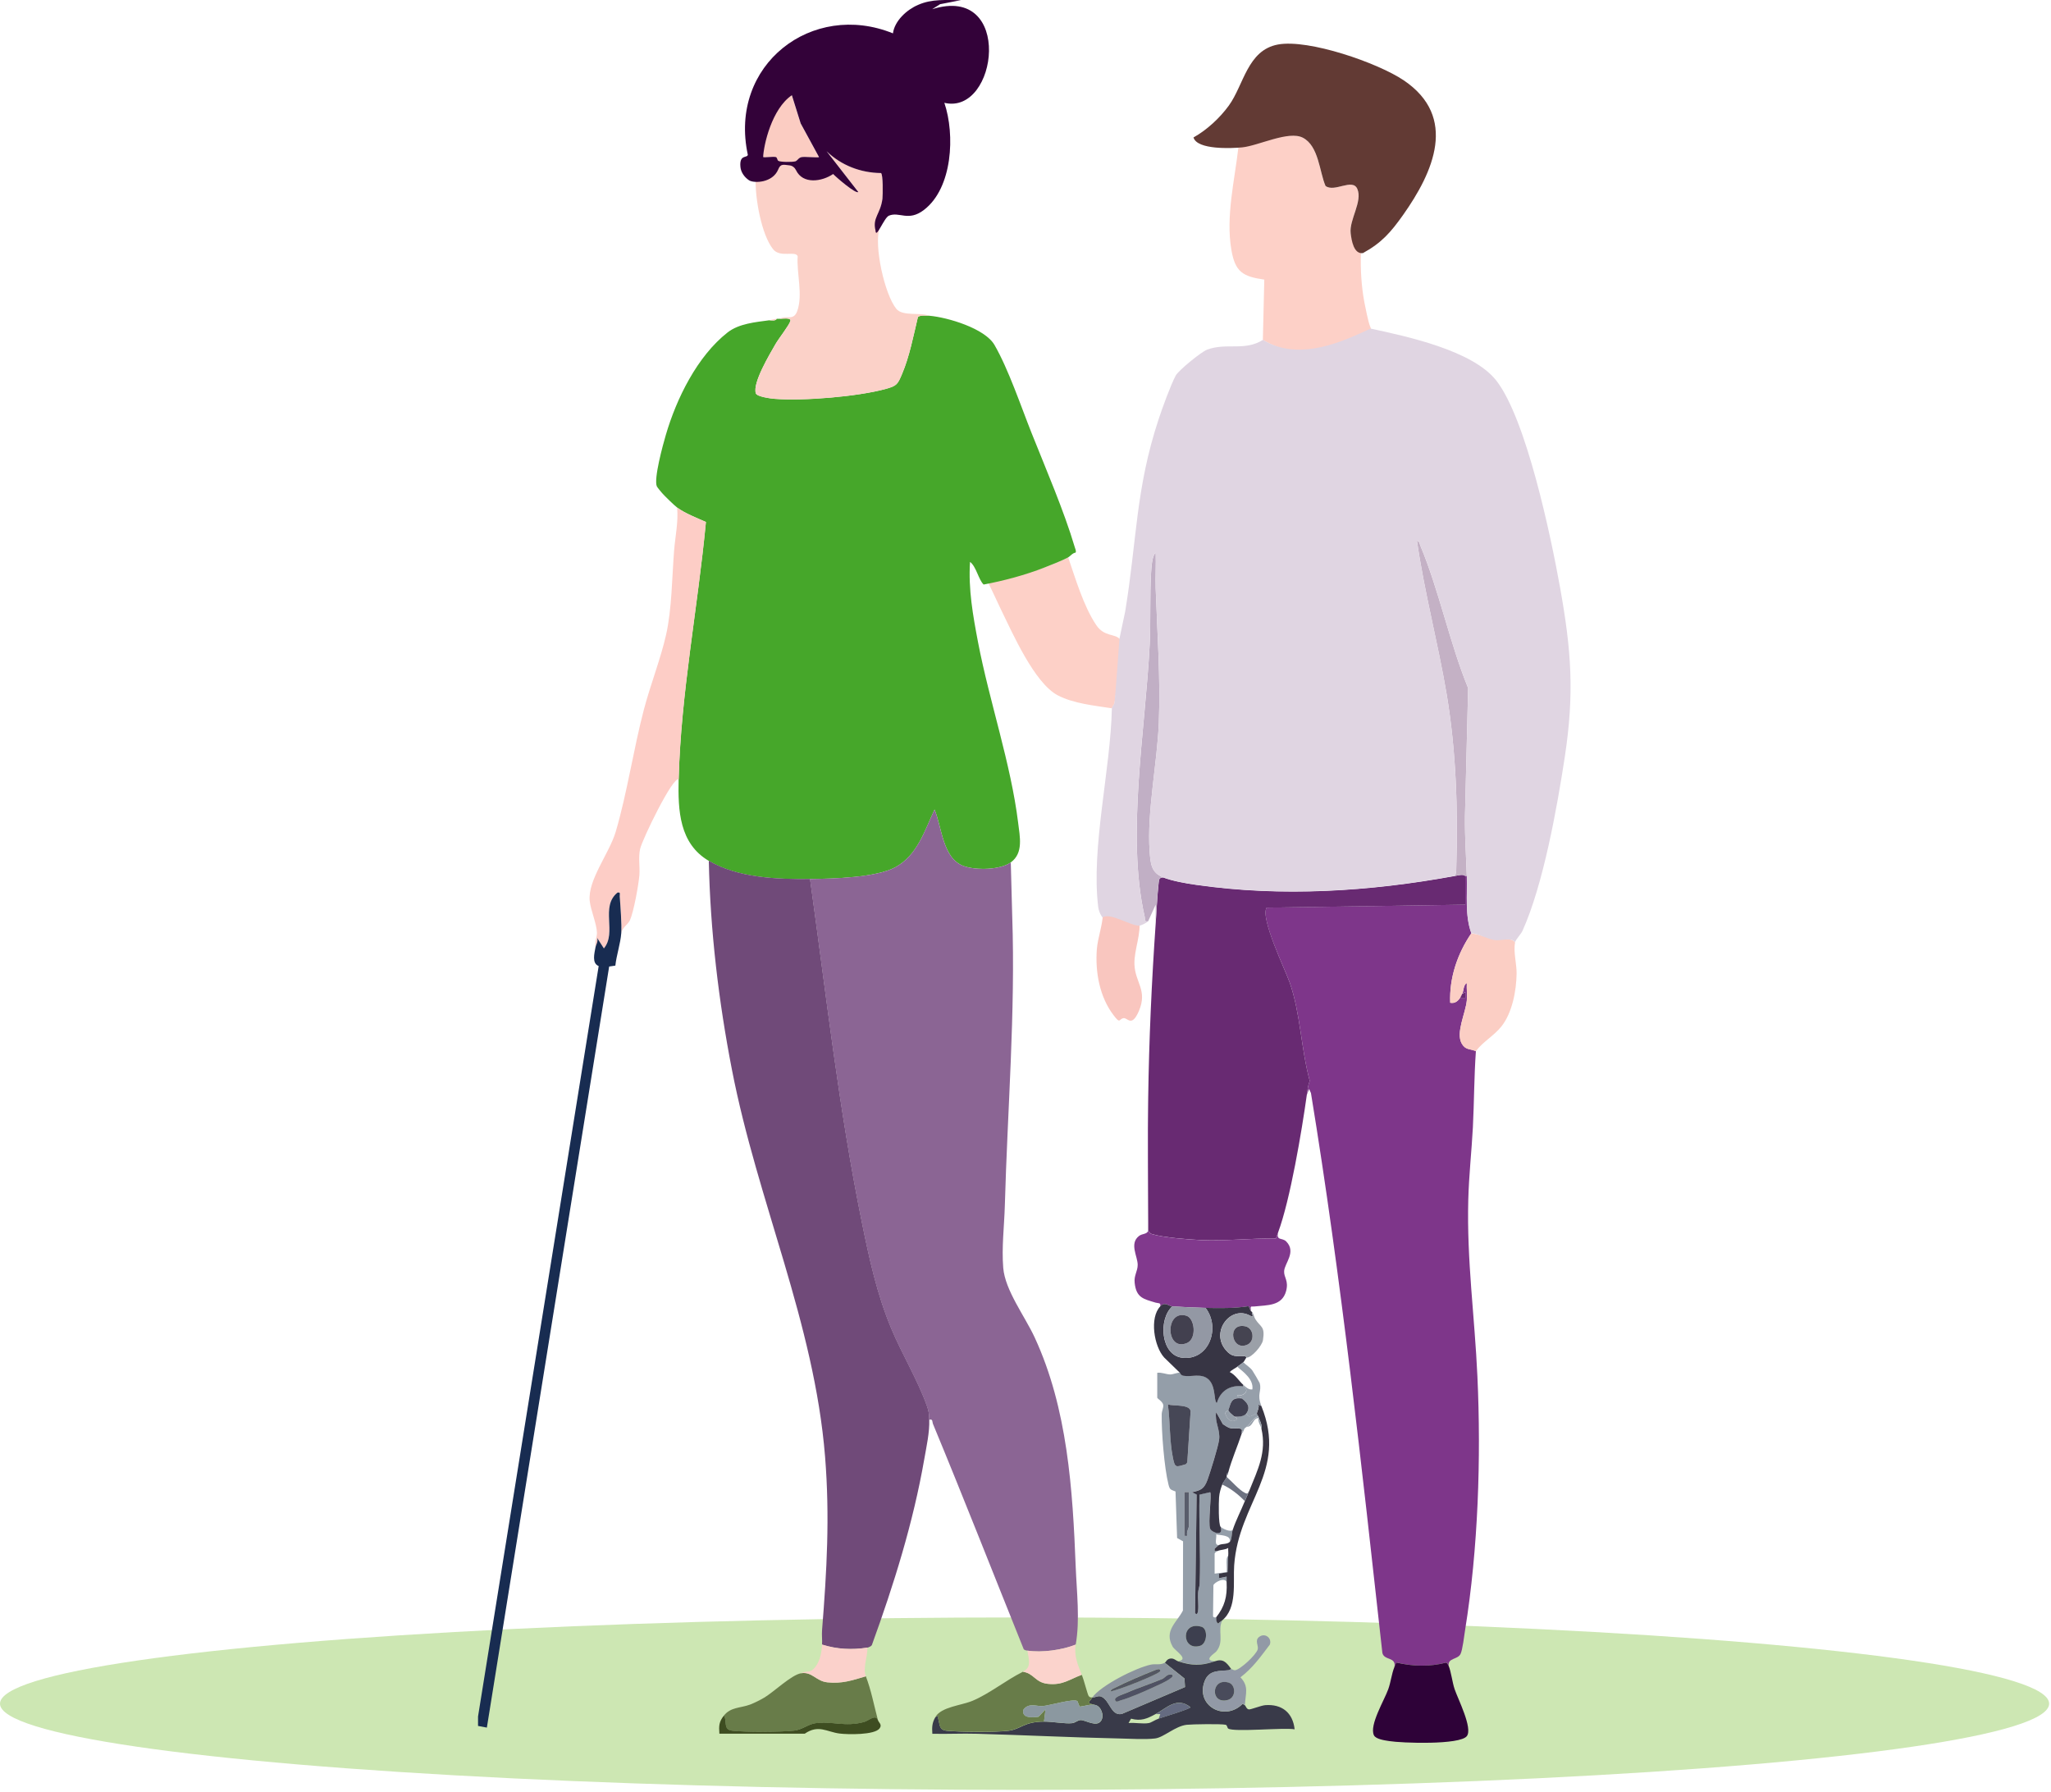 <svg width="665" height="581" viewBox="0 0 665 581" fill="none" xmlns="http://www.w3.org/2000/svg">
<ellipse cx="332.197" cy="552.306" rx="332.197" ry="27.955" fill="#CDE7B3"/>
<path d="M319.531 187.288C319.874 187.509 323.915 196.313 324.453 197.414C328.296 205.247 335.37 221.427 342.958 225.417C348.049 228.085 354.879 228.746 360.533 229.627C360.533 229.26 361.316 228.452 361.39 227.815C361.781 224.462 364.498 208.821 362.981 207.107C361.463 205.394 358.012 206.471 355.442 202.653C351.354 196.582 348.71 187.599 346.336 180.672C344.451 181.7 340.755 183.169 338.626 183.976C333.712 185.872 319.531 187.288 319.531 187.288Z" fill="#FDD0C7"/>
<path d="M301.298 102.362C300.368 102.288 298.092 102.117 297.602 102.827C296.182 108.799 294.885 115.579 292.486 121.209C291.042 124.636 290.748 125.101 287.101 126.105C278.02 128.577 260.47 130.021 251.119 129.287C249.92 129.189 245.441 128.601 245.073 127.524C243.923 124.171 249.602 114.772 251.462 111.516C252.49 109.729 255.795 105.544 256.26 104.075C256.627 102.851 253.665 103.365 252.833 103.341C252.515 103.341 252.172 103.316 251.854 103.341C251.438 104.148 250.189 103.806 249.406 103.83C244.878 104.442 239.615 104.907 235.943 107.747C226.079 115.457 219.323 129.213 215.872 141.036C214.942 144.194 211.931 155.184 212.959 157.656C213.081 157.95 214.305 159.443 214.673 159.859C215.456 160.765 218.662 163.873 219.544 164.534C222.138 166.443 225.908 167.888 228.869 169.209C226.25 196.918 220.743 224.773 220.033 252.653C219.819 262.709 220.23 273.454 229.824 279.089C239.321 284.621 251.878 285.086 262.624 284.963C269.943 284.89 284.115 284.547 290.357 281.12C297.455 277.228 299.781 269.298 303.012 262.444C305.435 268.245 305.606 278.354 312.558 280.802C316.499 282.173 324.307 282.05 327.734 279.578C331.919 276.543 330.647 271.182 330.108 266.679C327.758 247.586 320.782 227.343 317.111 208.202C315.471 199.586 313.928 190.994 314.516 182.158C316.523 183.627 317.257 187.91 318.922 189.501C325.482 188.277 332.409 186.417 338.626 183.994C340.731 183.186 344.452 181.717 346.337 180.689C347.022 180.322 347.707 179.294 348.735 179.147C349.029 178.731 348.613 177.85 348.466 177.36C345.015 165.685 339.067 151.928 334.49 140.424C331.038 131.759 326.975 119.667 322.447 111.834C319.362 106.474 307.271 102.876 301.323 102.362H301.298Z" fill="#46A72A"/>
<path d="M262.62 284.965C267.809 322.072 271.946 359.474 279.411 396.19C281.81 408.013 284.307 419.566 288.958 430.703C292.409 438.977 297.598 447.519 300.535 455.842C301.172 457.653 301.221 458.363 301.27 460.247C302.567 459.954 302.2 460.933 302.518 461.667C312.554 485.875 322.125 510.328 331.916 534.634C332.234 535.001 332.65 535.05 333.115 535.124C337.815 535.858 344.375 534.928 348.78 533.166C350.2 525.162 349.099 516.08 348.78 507.954C347.801 482.889 346.137 456.625 335.489 433.616C332.332 426.762 325.87 418.318 325.282 411.023C324.744 404.39 325.6 397.561 325.796 390.976C326.653 359.621 329.272 328.265 328.195 296.983C327.999 291.182 327.926 285.381 327.73 279.58C324.303 282.052 316.495 282.174 312.554 280.803C305.602 278.356 305.431 268.271 303.008 262.445C299.777 269.275 297.451 277.23 290.353 281.122C284.111 284.548 269.914 284.867 262.62 284.965Z" fill="#8B6594"/>
<path d="M475.083 283.979V293.28L410.683 294.235C408.505 297.564 416.754 314.453 418.198 318.614C421.698 328.748 421.821 340.007 424.66 350.386C424.048 352.075 423.95 353.299 423.705 354.963L424.44 353.005L425.052 354.351C434.916 414.541 441.476 475.196 448.207 535.827C448.746 538.422 452.833 537.026 452.099 540.502C452.222 540.208 452.711 539.033 452.882 538.984C458.194 540.257 463.604 540.38 468.915 538.984C469.135 538.984 469.625 539.768 469.723 539.988C469.356 537.467 472.611 538.054 473.541 536.219C474.227 534.848 474.741 530.246 475.034 528.41C479.269 502.146 480.248 472.749 479.024 446.24C478.143 426.731 475.549 408.74 476.063 388.938C476.258 381.154 477.14 373.272 477.556 365.464C477.972 357.24 477.947 348.966 478.535 340.742C476.601 339.91 475.157 340.448 473.933 338.245C471.975 334.72 475.206 328.454 475.597 324.317C475.769 322.506 475.5 320.523 475.597 318.688C474.496 319.128 474.569 321.233 474.129 322.114L475.108 321.625V323.583H473.884L473.639 323.094C472.832 324.415 471.877 325.37 470.212 325.052C469.894 316.95 472.562 309.141 477.066 302.533C474.937 296.756 475.818 290.074 475.597 283.93H475.108L475.083 283.979Z" fill="#7E368A"/>
<path d="M229.819 279.095C230.284 301.712 233.001 324.574 237.309 346.75C245.631 389.635 264.014 428.75 267.514 472.222C269.08 491.73 268.077 509.134 266.535 528.52C266.412 530.062 266.633 531.628 266.535 533.171C271.381 534.688 276.203 534.933 281.221 534.15C281.637 534.076 282.47 533.709 282.69 533.293C289.813 513.687 296.079 493.664 299.677 473.054C300.387 468.966 301.44 464.316 301.293 460.228C301.219 458.343 301.195 457.633 300.558 455.822C297.621 447.5 292.432 438.957 288.981 430.684C284.33 419.546 281.833 407.993 279.434 396.17C271.969 359.454 267.832 322.053 262.643 284.945C251.897 285.067 239.34 284.602 229.843 279.07L229.819 279.095Z" fill="#704A79"/>
<path d="M471.659 283.994C444.122 289.036 415.655 290.872 387.775 286.857C384.617 286.417 380.089 285.609 377.176 284.483C375.854 284.483 375.805 285.071 375.683 286.172C375.218 290.407 375.022 295.033 374.728 299.17C373.407 318.091 372.55 337.036 372.281 355.957C372.085 369.493 372.281 383.054 372.281 396.59V399.038C372.819 399.405 372.697 399.821 373.505 400.066C377.078 401.192 385.205 401.803 389.17 401.999C397.346 402.391 405.472 401.387 413.648 401.51C413.794 401.485 414.235 399.968 414.406 399.527C418.323 389.026 422.092 366.58 423.708 354.978C423.928 353.314 424.05 352.065 424.662 350.401C421.823 340.022 421.701 328.763 418.2 318.629C416.756 314.468 408.532 297.579 410.686 294.25L475.086 293.295V283.994C474.45 283.308 472.687 283.798 471.659 283.994Z" fill="#682A72"/>
<path d="M285.142 73.959C283.82 74.816 284.212 74.449 284.163 73.225C284.04 69.676 285.803 67.693 286.121 64.413C286.243 63.091 286.366 56.531 285.656 56.066C279.047 55.993 272.756 53.594 268.008 48.992L278.288 62.21C277.456 62.92 271.043 57.364 270.137 56.384C267.175 58.392 260.762 59.248 258.706 55.846C258.461 55.454 258.388 55.454 258.217 54.867C258.168 54.72 258.217 54.549 258.217 54.377C256.65 53.79 253.248 53.104 252.342 54.867C250.555 59.297 244.946 56.324 244.946 56.324C245.827 56.789 243.848 58.489 244.999 58.294C244.852 64.315 246.859 76.015 250.653 80.788C252.929 83.677 258.021 81.156 258.633 83.089C258.241 88.621 260.42 95.622 258.461 100.909C257.262 104.115 255.083 102.059 252.832 103.357C253.664 103.357 256.626 102.867 256.258 104.091C255.818 105.56 252.489 109.745 251.461 111.532C249.601 114.763 243.922 124.187 245.072 127.54C245.439 128.617 249.943 129.229 251.118 129.303C260.469 130.061 278.019 128.593 287.1 126.121C290.747 125.117 291.041 124.676 292.485 121.225C294.884 115.571 296.181 108.791 297.601 102.843C298.09 102.133 300.367 102.304 301.297 102.377C298.531 101.154 292.632 102.671 290.6 100.101C286.757 95.279 283.379 79.76 285.142 73.984V73.959Z" fill="#FBD1C8"/>
<path d="M401.529 47.766C400.305 58.536 397.393 70.159 399.253 81.003C400.477 88.101 402.876 89.643 409.925 90.647L409.46 110.18C420.084 116.617 432.616 114.439 442.946 109.617C443.68 109.274 445.59 108.96 444.218 105.774C443.655 104.477 442.701 99.728 442.383 98.064C441.403 92.776 441.085 87.489 441.257 82.104C441.33 81.835 442.334 81.541 442.75 81.296C439.788 81.737 438.172 78.016 437.903 75.618C437.389 71.236 441.844 65.288 440.057 61.225C438.491 57.676 432.616 62.473 429.752 60.27C427.77 55.669 427.574 47.297 422.384 44.629C417.783 42.255 408.041 46.93 402.803 47.444C401.529 47.766 401.529 47.766 401.529 47.766Z" fill="#FDD0C7"/>
<path d="M219.544 164.539C219.985 169.19 218.932 173.865 218.565 178.491C217.88 187.107 217.855 197.388 215.97 205.759C214.233 213.494 210.879 222.037 208.799 229.918C205.396 242.842 203.34 257.113 199.62 269.694C197.563 276.621 190.538 285.311 191.199 292.018C191.518 295.126 193.476 299.434 193.549 302.396C193.574 303.791 192.741 305.431 193.109 306.998C193.231 306.288 194.039 305.26 193.598 304.06L195.801 307.487C200.109 302.298 194.528 294 200.207 289.398C201.308 289.203 200.892 289.888 200.941 290.622C201.162 293.804 201.627 299.654 201.431 302.616C201.749 300.609 203.609 299.728 204.246 298.333C205.47 295.591 207.036 286.926 207.305 283.769C207.526 280.954 206.914 277.992 207.55 275.202C208.271 272.042 218.246 251.485 220.058 252.682C220.768 224.802 226.275 196.972 228.895 169.239C225.933 167.917 222.163 166.473 219.569 164.564L219.544 164.539Z" fill="#FDCDC6"/>
<path d="M382.561 445.041C382.023 444.845 380.334 445.604 379.379 445.58C377.984 445.531 376.662 444.845 375.218 445.041V453.119C375.218 453.412 377.078 454.392 377.176 455.566C377.249 456.35 376.686 457.451 376.662 458.479C376.564 464.134 377.494 475.907 378.865 481.292C379.306 483.03 379.575 482.883 381.141 483.52L381.655 498.598L383.589 499.675L383.54 522.121C381.484 526.086 377.323 528.681 380.211 533.821C380.97 535.167 385.67 537.86 382.096 538.545C386.477 539.989 389.562 540.038 393.845 538.545C389.929 538.3 393.821 536.024 394.359 535.387C397.076 532.058 394.653 528.583 396.293 525.327C395.901 525.645 395.387 525.866 395.069 526.306C394.212 525.964 394.482 524.544 394.335 524.348C394.286 524.299 393.16 524.593 393.307 523.638L393.429 513.896C393.723 512.99 397.296 511.032 397.762 513.088C397.737 512.452 397.786 511.791 397.762 511.13L395.314 511.62V510.151L398.031 509.686L398.251 504.277C398.251 504.277 397.786 504.815 397.737 505.451C397.615 506.822 397.859 508.266 397.737 509.662L393.821 510.151V503.64C393.87 503.371 394.531 502.93 394.8 502.808H393.821V502.074C393.87 501.951 395.093 500.923 395.289 500.85C393.429 501.168 394.628 498.28 394.31 497.423C395.681 497.79 399.304 497.57 398.716 499.871C399.45 499.136 399.279 497.178 399.695 495.954C398.985 496.835 396.317 495.538 395.779 494.975C396.831 498.182 392.939 496.835 392.376 495.563C391.569 493.727 392.964 484.327 392.376 483.716L388.925 484.499C388.68 494.094 389.341 503.763 388.974 513.358C388.925 514.41 388.534 515.316 388.46 516.27C388.338 518.155 388.68 520.358 388.46 522.145C388.362 522.83 388.093 523.687 387.481 522.879L387.995 484.474L386.502 483.716C389.513 483.128 390.492 482.541 391.52 479.677C392.425 477.229 394.922 469.127 395.265 466.777C395.754 463.522 393.796 461 394.31 457.745L396.489 461.661C397.248 462.151 398.178 462.836 399.059 463.008C400.479 463.301 402.951 462.42 402.633 464.085H403.122C403.514 463.179 403.171 463.326 404.101 462.616C405.521 461.612 406.28 459.532 408.018 459.189C407.944 458.895 407.528 458.455 407.528 458.21C406.182 458.528 404.958 460.193 404.101 458.21C403.342 459.263 401.384 459.311 400.185 459.189C400.503 459.507 401.849 459.874 400.674 460.413C398.839 461.245 397.884 459.85 397.296 458.357C397.199 457.525 398.178 457.329 398.227 457.231C399.132 454.906 399.01 452.874 402.633 453.314C402.021 452.849 401.09 453.07 401.164 452.335C403.318 452.703 405.374 450.695 403.122 449.398C398.961 448.835 395.705 450.744 394.555 454.783C393.429 454.294 394.384 449.202 391.618 446.95C389.366 445.115 386.331 446.412 383.76 445.971C382.781 445.8 382.634 445.017 382.561 444.992V445.041ZM378.669 455.322C380.554 455.86 385.792 455.224 386.037 457.525L384.96 474.071L384.568 474.659C381.215 475.662 380.97 475.981 380.285 472.554C379.183 466.997 379.452 460.951 378.669 455.322ZM384.03 483.716H385.498V494.73C385.498 495.244 384.519 496.86 385.009 497.912H384.03V483.716ZM389.586 527.383C391.716 528.02 391.422 532.842 389.097 533.552C383.051 535.338 382.732 525.352 389.586 527.383Z" fill="#949EA9"/>
<path d="M372.277 399.031C371.788 400.206 370.368 399.863 369.291 400.696C366.109 403.168 368.875 407.305 368.875 410.046C368.875 412.127 367.627 413.448 367.896 415.872C368.41 420.767 370.784 421.11 374.725 422.309C375.533 422.554 376.463 422.211 376.194 423.509C377.76 421.869 378.911 423.435 380.11 423.509C383.488 423.729 387.355 423.925 390.88 423.998C395.506 424.096 400.206 424.194 404.783 423.46C405.077 423.533 405.248 424.488 405.567 424.977C405.469 423.142 405.346 423.68 406.79 423.533C410.903 423.068 415.676 423.46 416.997 418.54C417.903 415.113 416.214 414.134 416.361 412.053C416.532 409.483 420.351 405.909 417.071 402.507C415.749 401.112 413.766 402.36 414.403 399.545C414.232 400.01 413.766 401.503 413.644 401.528C405.493 401.381 397.342 402.385 389.167 402.017C385.226 401.822 377.099 401.21 373.501 400.084C372.693 399.839 372.816 399.423 372.277 399.056V399.031Z" fill="#81398D"/>
<path d="M201.428 302.588C201.623 299.626 201.158 293.751 200.938 290.594C200.889 289.859 201.33 289.174 200.204 289.37C194.525 293.996 200.106 302.294 195.798 307.459L193.595 304.032C194.035 305.231 193.228 306.259 193.105 306.969C192.714 309.148 191.832 312.256 194.109 313.186L154.994 556.468V559.527L157.858 560.066L197.511 313.333L199.518 313.04C199.861 309.735 201.207 305.77 201.428 302.539V302.588Z" fill="#182C51"/>
<path d="M377.662 539.035L384.051 544.15L384.222 546.916L363.686 555.655C360.161 556.267 359.892 551.249 357.101 550.025C356.073 549.584 355.192 550.319 354.189 550.294C353.895 550.71 353.626 551.175 353.21 551.518V552.252L355.168 552.742C356.979 553.158 358.13 556.071 357.052 557.809C355.633 560.085 352.108 557.686 350.468 557.637C349.44 557.613 348.779 558.494 347.604 558.641C345.499 558.91 341.24 558.102 338.523 558.127C331.865 558.176 331.131 560.55 327.043 561.089C322.955 561.627 311.084 561.529 306.923 561.089C304.475 560.819 304.769 559.228 304.255 557.393C303.985 556.462 304.818 555.655 303.276 556.683C302.199 558.519 302.15 559.938 302.296 562.068C307.094 562.19 311.941 561.921 316.763 562.068C332.012 562.484 347.457 563.267 362.731 563.585C366.109 563.659 371.372 563.977 374.529 563.585C377.32 563.243 381.04 559.571 384.785 559.155C386.597 558.959 396.094 558.812 397.416 559.155C397.905 559.277 397.905 560.159 398.224 560.379C400.133 561.603 416.288 559.987 419.764 560.624C419.176 555.239 415.651 552.375 410.217 552.791C408.822 552.913 405.493 554.284 404.881 554.162C404.123 554.015 403.951 553.085 403.609 552.791C403.413 552.62 403.119 552.522 402.874 552.399C397.024 558.249 387.478 552.938 390.611 544.934C392.055 541.286 395.409 541.825 398.395 541.482C398.787 541.433 399.105 541.042 399.178 541.042C397.563 538.814 396.559 537.639 393.793 538.594C389.51 540.087 386.425 540.038 382.044 538.594C381.163 538.3 380.624 537.517 379.449 537.688C378.274 537.86 378.005 538.888 377.638 539.084L377.662 539.035ZM375.704 557.148C374.529 557.54 373.306 558.445 372.498 558.592C370.564 558.959 367.945 558.372 365.913 558.592L366.721 557.172C370.001 558.054 371.91 557.172 374.725 555.655C378.25 553.721 381.628 549.951 385.985 553.452C385.985 553.99 376.855 556.732 375.704 557.123V557.148Z" fill="#393A49"/>
<path d="M469.702 540.004C469.604 539.783 469.115 539.024 468.895 539C463.608 540.371 458.174 540.248 452.862 539C452.666 539.024 452.201 540.199 452.079 540.518C451.222 542.623 450.953 545.291 450.12 547.616C448.872 551.141 443.903 559.292 445.47 562.547C446.082 563.845 449.068 564.212 450.414 564.432C454.428 565.093 473.374 565.754 475.601 562.817C477.56 560.271 472.713 550.798 471.636 547.616C470.877 545.389 470.486 541.839 469.678 540.028L469.702 540.004Z" fill="#2E0238"/>
<path d="M259.683 542.459C256.575 542.997 250.847 548.554 247.763 550.365C246.49 551.124 244.532 552.103 243.161 552.617C240.028 553.767 236.919 553.376 234.716 556.166C235.867 558.002 234.325 560.744 237.384 561.086C241.79 561.6 253.05 561.551 257.48 561.062C260.075 560.768 261.984 558.981 264.383 558.663C269.817 557.904 273.978 559.96 280.147 558.271C281.689 557.855 283.843 555.628 284.65 557.635C283.378 552.862 282.472 547.942 280.734 543.438C276.377 544.735 272.95 545.91 268.251 545.396C264.554 545.005 263.306 541.822 259.683 542.459Z" fill="#687C49"/>
<path d="M477.044 302.594C472.541 309.203 469.873 317.011 470.191 325.113C471.855 325.431 472.81 324.477 473.618 323.155C473.764 322.934 473.96 322.469 474.107 322.176C474.548 321.295 474.474 319.189 475.576 318.749C475.478 320.585 475.747 322.543 475.576 324.379C475.184 328.491 471.953 334.782 473.911 338.306C475.135 340.485 476.579 339.971 478.513 340.803C480.692 337.792 484.388 335.81 486.835 332.725C490.336 328.295 491.657 321.148 491.731 315.591C491.78 312.532 490.629 308.517 491.241 305.556C490.115 303.793 487.105 304.772 485.171 304.527C482.332 304.16 479.859 302.839 477.044 302.618V302.594Z" fill="#FBCEC4"/>
<path d="M331.647 541.969C325.993 544.808 320.853 549.043 315.345 551.368C311.6 552.935 305.236 553.302 303.253 556.655C304.795 555.652 303.988 556.459 304.232 557.365C304.746 559.201 304.453 560.816 306.9 561.061C311.037 561.502 322.982 561.6 327.021 561.061C331.06 560.523 331.843 558.148 338.501 558.099L338.99 554.183L336.714 556.557C334.805 556.802 331.06 557.145 331.867 554.183C333.703 551.882 336.175 553.253 338.134 553.082C340.288 552.886 348.169 550.585 349.32 551.466L350.054 553.253C351.645 553.13 353.579 552.347 355.17 552.739L353.212 552.249V551.515C353.628 551.172 353.897 550.707 354.191 550.291C353.677 550.291 353.285 550.291 352.967 549.802C352.575 549.19 351.425 544.563 350.764 542.948C346.603 544.49 344.571 546.399 339.749 545.885C335.612 545.445 335.294 542.483 331.672 541.969H331.647Z" fill="#687C49"/>
<path d="M376.197 423.503C372.648 427.199 374.165 436.476 377.47 440.099L382.561 445.043C382.561 445.043 382.781 445.851 383.76 446.023C386.331 446.439 389.366 445.166 391.618 447.002C394.384 449.254 393.429 454.345 394.555 454.834C395.705 450.796 398.961 448.886 403.122 449.449V448.96C401.727 447.736 400.625 445.729 398.716 444.799C399.401 444.064 400.381 443.673 401.164 443.085C401.751 442.645 402.681 442.033 403.122 441.617C403.489 441.274 403.758 440.564 404.101 440.148C404.052 440.148 404.175 439.683 403.367 439.658C400.601 439.585 399.45 440.001 397.468 437.7C392.352 431.777 398.961 423.087 405.252 426.49C406.745 427.297 405.888 426.22 406.035 425.461C405.937 425.266 405.668 425.143 405.545 424.972C405.227 424.507 405.056 423.552 404.762 423.454C400.185 424.164 395.485 424.091 390.859 423.993C395.852 430.357 392.034 441.225 383.246 440.148C376.393 439.316 375.463 427.738 380.089 423.503C378.889 423.43 377.739 421.863 376.172 423.503H376.197Z" fill="#373544"/>
<path d="M407.528 458.258C407.528 458.502 407.944 458.943 408.017 459.237C408.36 460.485 409.266 461.66 408.996 463.153C410.734 470.815 407.797 476.444 405.08 483.225C404.615 484.375 404.076 485.501 403.611 486.651C402.363 489.736 400.747 492.795 399.695 495.953C399.279 497.177 399.45 499.135 398.716 499.869C397.883 500.701 396.341 500.383 395.289 500.848C395.093 500.922 393.869 501.974 393.82 502.072V502.807H394.799C395.754 502.366 397.223 502.464 398.226 501.827C398.177 502.611 398.324 503.492 398.226 504.275L398.006 509.685L395.264 510.15V511.618L397.712 511.129C397.737 511.765 397.688 512.426 397.712 513.087C397.932 517.542 397.076 520.871 394.285 524.347C394.432 524.542 394.163 525.938 395.02 526.305C395.338 525.864 395.852 525.668 396.244 525.326C401.237 521.287 399.768 512.989 400.16 507.457C401.604 486.921 417.588 477.13 408.972 455.81L407.993 455.32C408.384 456.275 407.503 457.719 407.503 458.258H407.528Z" fill="#383542"/>
<path d="M266.541 533.148C266.395 535.572 265.954 538.362 264.314 540.467C262.674 542.572 261.842 541.422 259.688 542.45C263.31 541.813 264.559 544.996 268.255 545.387C272.955 545.901 276.381 544.726 280.738 543.429C279.686 540.712 281.35 537.089 281.228 534.128C276.21 534.911 271.388 534.666 266.541 533.148Z" fill="#FBD1CB"/>
<path d="M333.116 535.107C333.557 537.946 334.561 540.492 331.648 541.96C335.27 542.474 335.589 545.436 339.725 545.877C344.572 546.391 346.579 544.481 350.74 542.939C349.516 539.953 348.17 536.624 348.782 533.148C344.376 534.911 337.816 535.841 333.116 535.107Z" fill="#FBD3CC"/>
<path d="M399.207 541C399.207 541 398.84 541.392 398.424 541.441C395.413 541.783 392.059 541.245 390.64 544.892C387.482 552.896 397.028 558.208 402.903 552.358C403.148 552.456 403.441 552.578 403.637 552.749C403.809 549.102 405.057 546.777 402.193 543.766C406.183 540.731 408.729 537.084 411.715 533.167C412.498 531.013 410.099 529.202 408.215 530.695C406.746 531.87 408.117 533.461 407.798 534.685C407.333 536.423 402.12 541.318 400.406 541.465C399.892 541.514 399.329 541.025 399.182 541.025L399.207 541ZM398.399 545.504C400.7 546.214 400.92 550.497 397.885 551.183C392.255 552.456 392.72 543.766 398.399 545.504Z" fill="#9299A6"/>
<path d="M406.06 425.453C405.889 426.212 406.77 427.289 405.277 426.481C398.961 423.079 392.377 431.793 397.493 437.692C399.475 439.993 400.626 439.577 403.392 439.65C404.175 439.65 404.077 440.115 404.126 440.14C405.791 440.213 409.193 436.272 409.487 434.485C410.246 429.859 408.703 430.324 407.039 427.681C406.623 427.02 406.549 426.261 406.084 425.453H406.06ZM403.759 429.957C406.525 430.52 406.917 434.73 404.493 435.88C399.28 438.353 397.615 428.684 403.759 429.957Z" fill="#9BA0A8"/>
<path d="M234.716 556.165C233.125 558.148 233.051 559.494 233.247 562.04H260.931C265.362 558.98 268.127 561.477 272.215 561.991C274.859 562.333 283.573 562.505 285.188 560.326C286.143 559.078 284.846 558.393 284.65 557.609C283.842 555.602 281.688 557.83 280.146 558.246C273.953 559.935 269.816 557.879 264.382 558.637C261.984 558.98 260.074 560.767 257.48 561.036C253.049 561.526 241.765 561.575 237.384 561.061C234.349 560.718 235.891 557.976 234.716 556.141V556.165Z" fill="#3E4D21"/>
<path d="M401.165 443.078C403.368 444.938 406.477 447.215 406.061 450.421C404.837 450.617 403.956 449.687 403.123 448.953V449.442C405.4 450.739 403.319 452.747 401.165 452.379C401.092 453.089 402.022 452.893 402.634 453.359C404.298 454.607 405.62 456.149 404.103 458.254C404.959 460.237 406.183 458.572 407.529 458.254C407.529 457.716 408.411 456.271 408.019 455.317L408.998 455.806C407.383 451.841 409.218 451.033 408.411 448.316C408.337 448.096 406.33 444.645 406.061 444.302C405.326 443.274 404.005 442.515 403.123 441.609C402.683 442.025 401.753 442.637 401.165 443.078Z" fill="#969FAA"/>
<path d="M249.402 103.833C250.185 103.809 251.433 104.152 251.85 103.344C250.699 103.442 250.063 103.735 249.402 103.833Z" fill="#FBD1C8"/>
<path d="M377.178 284.472C373.237 282.905 373.041 280.017 372.747 275.929C371.842 263.372 375.22 247.315 375.734 234.317C376.297 219.729 375.22 205.263 374.706 190.748C374.583 186.929 374.852 183.037 374.706 179.219C373.506 180.149 373.335 184.016 373.212 185.803C372.772 193.342 373.139 201.297 372.772 208.861C371.426 236.374 365.11 270.764 371.132 297.127C371.328 297.983 370.863 298.962 372.258 298.669L374.706 293.284V299.158C374.999 295.021 375.195 290.395 375.66 286.161C375.783 285.059 375.831 284.472 377.153 284.472H377.178Z" fill="#C1AFC5"/>
<path d="M471.659 283.984C472.687 283.789 474.449 283.299 475.085 283.984H475.575C475.33 276.641 474.767 269.127 475.061 261.686L476.016 223.085C470.043 208.496 466.543 191.24 460.521 176.896C460.277 176.284 460.252 175.452 459.42 175.305C461.819 192.047 466.249 208.472 469.064 225.141C472.148 243.597 472.736 262.567 472.173 281.316C472.148 282.247 472.222 283.177 471.659 283.984Z" fill="#C4B1C5"/>
<path d="M357.59 296.222C357.566 299.649 355.901 304.153 355.632 307.726C355.069 315.094 356.513 323.221 361.091 329.169C363.318 332.081 362.706 330.368 364.273 330.074C365.57 329.83 366.916 333.232 369.266 327.749C372.154 320.993 368.018 318.521 367.822 312.622C367.651 307.947 370.196 302.611 369.315 297.691C368.801 297.691 367.039 296.883 366.084 296.76C364.86 296.589 363.612 296.76 362.339 296.589C360.846 296.369 359.304 294.925 357.566 296.222H357.59Z" fill="#F9C6BF"/>
<path d="M474.107 322.161C473.96 322.455 473.764 322.92 473.617 323.141L473.862 323.63H475.086V321.672L474.107 322.161Z" fill="#682A72"/>
<path d="M372.283 396.578C372.283 383.042 372.087 369.481 372.283 355.945V396.578Z" fill="#81398D"/>
<path d="M247.444 50.95C247.665 51.17 250.7 50.729 251.508 50.95C251.997 51.072 251.997 51.953 252.315 52.173C252.976 52.614 256.991 52.614 257.847 52.345C258.557 52.124 258.851 51.194 259.903 50.974C260.956 50.754 265.264 51.194 265.533 50.974L259.585 40.057L256.721 30.902C255.253 30.658 254.665 31.735 253.809 32.64C249.158 37.462 247.64 44.463 247.42 50.998L247.444 50.95Z" fill="#FBCCC2"/>
<path d="M258.079 56.148C258.053 55.008 258.131 53.78 258.079 52.641H252.122C251.472 52.904 251.992 56.586 251.836 57.901C252.799 51.589 256.414 54.043 258.079 56.148Z" fill="#FBD1C8"/>
<path d="M258.705 55.846L258.216 54.867C258.387 55.455 258.46 55.455 258.705 55.846Z" fill="#FBCCC2"/>
<path d="M402.632 464.129C402.95 462.464 400.502 463.345 399.058 463.052C398.202 462.88 397.247 462.195 396.488 461.705L394.31 457.789C393.771 461.045 395.754 463.566 395.264 466.821C394.922 469.171 392.425 477.249 391.519 479.721C390.467 482.56 389.512 483.148 386.501 483.76L387.994 484.518L387.48 522.924C388.092 523.731 388.362 522.875 388.46 522.189C388.68 520.402 388.337 518.199 388.46 516.315C388.508 515.36 388.925 514.43 388.974 513.402C389.341 503.807 388.68 494.138 388.925 484.543L392.376 483.76C392.988 484.372 391.593 493.795 392.376 495.607C392.939 496.88 396.855 498.226 395.778 495.019C395.019 494.236 395.142 487.064 395.264 485.449C395.387 483.931 395.754 482.707 396.268 481.312C396.537 480.578 397.443 479.623 397.736 478.864C397.785 478.742 397.687 478.546 397.736 478.375C397.834 478.007 397.736 477.542 398.226 477.396C399.376 473.063 401.237 468.926 402.632 464.667V464.178V464.129Z" fill="#373544"/>
<path d="M378.669 455.32C379.428 460.95 379.159 466.996 380.285 472.552C380.97 475.979 381.215 475.661 384.568 474.657L384.96 474.07L386.037 457.523C385.792 455.198 380.554 455.859 378.669 455.32Z" fill="#464756"/>
<path d="M389.584 527.383C382.731 525.352 383.049 535.338 389.095 533.552C391.445 532.866 391.714 528.02 389.584 527.383Z" fill="#3D3F4F"/>
<path d="M398.226 457.266C398.74 458.098 399.548 458.612 400.184 459.224C401.383 459.347 403.342 459.298 404.1 458.245C405.618 456.14 404.296 454.598 402.632 453.35C399.009 452.909 399.132 454.941 398.226 457.266Z" fill="#404051"/>
<path d="M384.027 483.711V497.908H385.007C384.517 496.855 385.496 495.24 385.496 494.726V483.711H384.027Z" fill="#595D6B"/>
<path d="M398.228 457.273C398.228 457.273 397.2 457.567 397.298 458.399C397.885 459.893 398.84 461.288 400.676 460.456C401.851 459.917 400.504 459.525 400.186 459.232C399.55 458.62 398.742 458.106 398.228 457.273Z" fill="#969FAA"/>
<path d="M404.1 462.669C404.271 462.547 404.883 462.571 405.348 462.204C406.377 461.396 406.597 459.658 408.017 459.732C407.796 460.98 408.8 462.253 408.996 463.159C409.265 461.665 408.359 460.491 408.017 459.242C406.279 459.585 405.52 461.665 404.1 462.669Z" fill="#969FAA"/>
<path d="M402.632 464.63C402.754 464.459 403.048 464.312 403.121 464.141H402.632V464.63Z" fill="#969FAA"/>
<path d="M380.116 423.5C375.489 427.735 376.42 439.312 383.273 440.145C392.061 441.222 395.855 430.354 390.886 423.99C387.361 423.916 383.493 423.72 380.116 423.5ZM384.668 426.535C387.41 427.343 388.095 433.976 384.889 435.372C377.888 438.407 377.619 424.455 384.668 426.535Z" fill="#9398A4"/>
<path d="M354.167 550.307C355.171 550.331 356.052 549.597 357.08 550.037C359.871 551.261 360.14 556.303 363.665 555.667L384.201 546.929L384.03 544.163L377.641 539.047C376.099 539.879 374.655 539.316 373.113 539.659C368.291 540.662 356.982 546.366 354.143 550.307H354.167ZM360.042 548.348C360.164 547.59 360.948 547.418 361.511 547.124C365.109 545.289 370.641 542.939 374.435 541.446C374.973 541.25 376.246 540.711 376.173 541.715C376.099 542.596 362.147 548.128 360.017 548.324L360.042 548.348ZM380.113 542.963C381.141 543.844 375.536 546.243 375.071 546.464C371.889 547.957 366.504 550.38 363.224 551.261C362.71 551.408 361.731 552.093 361.535 551.016C361.339 550.062 364.374 549.181 365.207 548.813C369.001 547.124 373.039 545.925 376.833 544.285C377.862 543.844 378.449 542.425 380.113 542.939V542.963Z" fill="#8C949E"/>
<path d="M355.147 552.739C353.556 552.372 351.623 553.155 350.032 553.253L349.297 551.466C348.122 550.585 340.265 552.886 338.111 553.081C336.177 553.253 333.681 551.882 331.845 554.183C331.037 557.145 334.782 556.826 336.691 556.557L338.968 554.183L338.478 558.099C341.171 558.099 345.454 558.883 347.559 558.613C348.734 558.466 349.395 557.561 350.423 557.61C352.063 557.659 355.588 560.033 357.008 557.781C358.085 556.068 356.934 553.155 355.123 552.714L355.147 552.739Z" fill="#8B98A0"/>
<path d="M374.729 555.683H376.197L375.708 557.152C376.858 556.76 385.988 554.019 385.988 553.48C381.631 549.98 378.253 553.75 374.729 555.683Z" fill="#656B81"/>
<path d="M396.266 481.268C398.91 482.418 401.602 484.548 403.609 486.653C404.075 485.503 404.613 484.377 405.078 483.226C404.491 483.936 404.809 484.548 403.634 483.961C401.749 483.03 399.424 480.264 397.735 478.82C397.441 479.579 396.535 480.534 396.266 481.268Z" fill="#6D7281"/>
<path d="M398.399 545.489C392.745 543.751 392.255 552.44 397.885 551.167C400.92 550.482 400.7 546.198 398.399 545.489Z" fill="#494B5B"/>
<path d="M403.762 429.968C397.618 428.695 399.282 438.339 404.496 435.891C406.919 434.741 406.528 430.555 403.762 429.968Z" fill="#454451"/>
<path d="M397.737 478.338C398.227 478.167 398.129 477.727 398.227 477.359C397.713 477.506 397.835 477.971 397.737 478.338Z" fill="#6D7281"/>
<path d="M384.666 426.538C377.617 424.433 377.886 438.385 384.886 435.374C388.093 433.979 387.408 427.37 384.666 426.538Z" fill="#42404F"/>
<path d="M380.111 542.962C378.422 542.448 377.859 543.868 376.831 544.308C373.012 545.924 368.998 547.148 365.204 548.837C364.372 549.204 361.337 550.061 361.532 551.04C361.753 552.117 362.732 551.431 363.221 551.284C366.501 550.403 371.886 547.98 375.068 546.487C375.533 546.267 381.139 543.868 380.111 542.987V542.962Z" fill="#4F5163"/>
<path d="M360.039 548.34C362.169 548.144 376.121 542.612 376.194 541.731C376.268 540.727 374.995 541.241 374.456 541.462C370.662 542.955 365.106 545.304 361.532 547.14C360.969 547.434 360.186 547.605 360.064 548.364L360.039 548.34Z" fill="#545762"/>
<path d="M441.918 82.043C447.988 78.714 450.975 75.257 454.916 69.701C464.78 55.773 472.736 37.954 455.161 26.058C446.716 20.354 424.27 12.595 414.357 14.431C404.444 16.267 403.293 27.526 398.422 34.233C395.485 38.272 391.324 42.115 386.967 44.563C388.165 48.658 399.462 48.095 402.754 47.775C407.992 47.26 417.784 42.262 422.41 44.636C427.599 47.304 427.795 55.7 429.778 60.277C432.666 62.48 438.516 57.658 440.083 61.232C441.87 65.295 437.415 71.243 437.929 75.624C438.222 77.999 438.956 82.484 441.918 82.043Z" fill="#623A34"/>
<path d="M442.968 107.168C432.639 112.015 420.106 116.641 409.483 110.179C403.535 113.948 397.661 110.987 391.37 113.361C389.436 114.095 382.068 120.117 381.187 121.781C379.498 125.012 376.879 132.208 375.68 135.856C368.19 158.448 368.632 175.159 364.814 198.29L362.952 207.085C362.952 207.085 361.752 224.415 361.36 227.793C361.287 228.429 360.504 229.237 360.504 229.604C360.112 249.406 353.724 274.765 356.073 294.004C356.318 296.011 357.47 297.44 357.47 297.44C359.81 295.693 366.479 300.099 369.316 300.099C369.83 300.099 371.812 299.218 372.253 298.63C370.882 298.924 371.323 297.945 371.127 297.088C365.106 270.726 371.396 236.336 372.767 208.823C373.134 201.259 372.767 193.304 373.208 185.765C373.305 183.978 373.501 180.111 374.701 179.181C374.823 182.999 374.554 186.867 374.701 190.71C375.215 205.225 376.292 219.691 375.729 234.279C375.215 247.277 371.837 263.31 372.742 275.891C373.036 279.979 373.208 282.891 377.173 284.434C380.086 285.584 384.614 286.367 387.772 286.808C415.651 290.798 444.119 288.986 471.656 283.944C472.219 283.136 472.145 282.206 472.17 281.276C472.733 262.526 472.17 243.556 469.061 225.1C466.271 208.431 461.816 192.007 459.417 175.264C460.249 175.411 460.274 176.243 460.519 176.855C466.54 191.199 470.016 208.456 476.013 223.044L475.058 261.645C474.764 269.086 475.327 276.601 475.572 283.944C475.792 290.088 474.911 296.77 477.041 302.547C479.856 302.767 481.914 304.391 484.753 304.783C486.687 305.028 490.112 303.722 491.238 305.484C491.434 304.578 493.122 302.89 493.637 301.764C500.368 286.906 504.847 261.841 507.344 245.466C510.501 224.709 509.498 210.928 505.802 190.342C502.865 174.016 494.909 135.856 485.143 123.372C477.481 113.581 456.065 109.037 444.365 106.516L442.968 107.168Z" fill="#E0D5E2"/>
<path d="M288.198 69.928C291.576 68.484 294.464 71.959 299.556 68.067C308.882 60.969 309.689 43.614 306.189 33.334C323.581 37.475 328.708 -5.343 302.248 2.982L304.794 1.366L311.55 0.045C306.736 0.045 302.166 -0.411 297.671 1.587C294.024 3.129 290.059 6.752 289.52 10.815C263.398 0.209 236.142 20.937 242.474 50.199C242.23 51.325 239.66 49.954 240.076 54.164C240.223 55.731 241.265 57.382 242.843 58.434C244.421 59.486 250.552 59.329 252.339 54.899C253.1 52.996 254 53.398 256.014 53.612C256.926 53.709 257.698 54.344 258.094 55.172C260.333 59.844 266.501 58.878 270.134 56.416C271.04 57.395 277.453 62.952 278.285 62.242L268.004 49.024C272.777 53.626 279.044 56.025 285.653 56.098C286.362 56.563 286.24 63.123 286.118 64.445C285.452 69.481 282.822 70.533 283.874 74.741C283.996 77.723 286.603 70.628 288.198 69.928ZM247.443 50.958C247.575 47.07 250.208 35.289 256.745 30.862L259.609 40.016L265.557 50.933C265.287 51.178 260.979 50.737 259.927 50.933C258.874 51.129 258.581 52.084 257.871 52.304C256.99 52.573 253 52.573 252.339 52.133C251.996 51.912 252.021 51.031 251.531 50.909C250.699 50.688 247.688 51.154 247.468 50.909L247.443 50.958Z" fill="#330239"/>
</svg>
